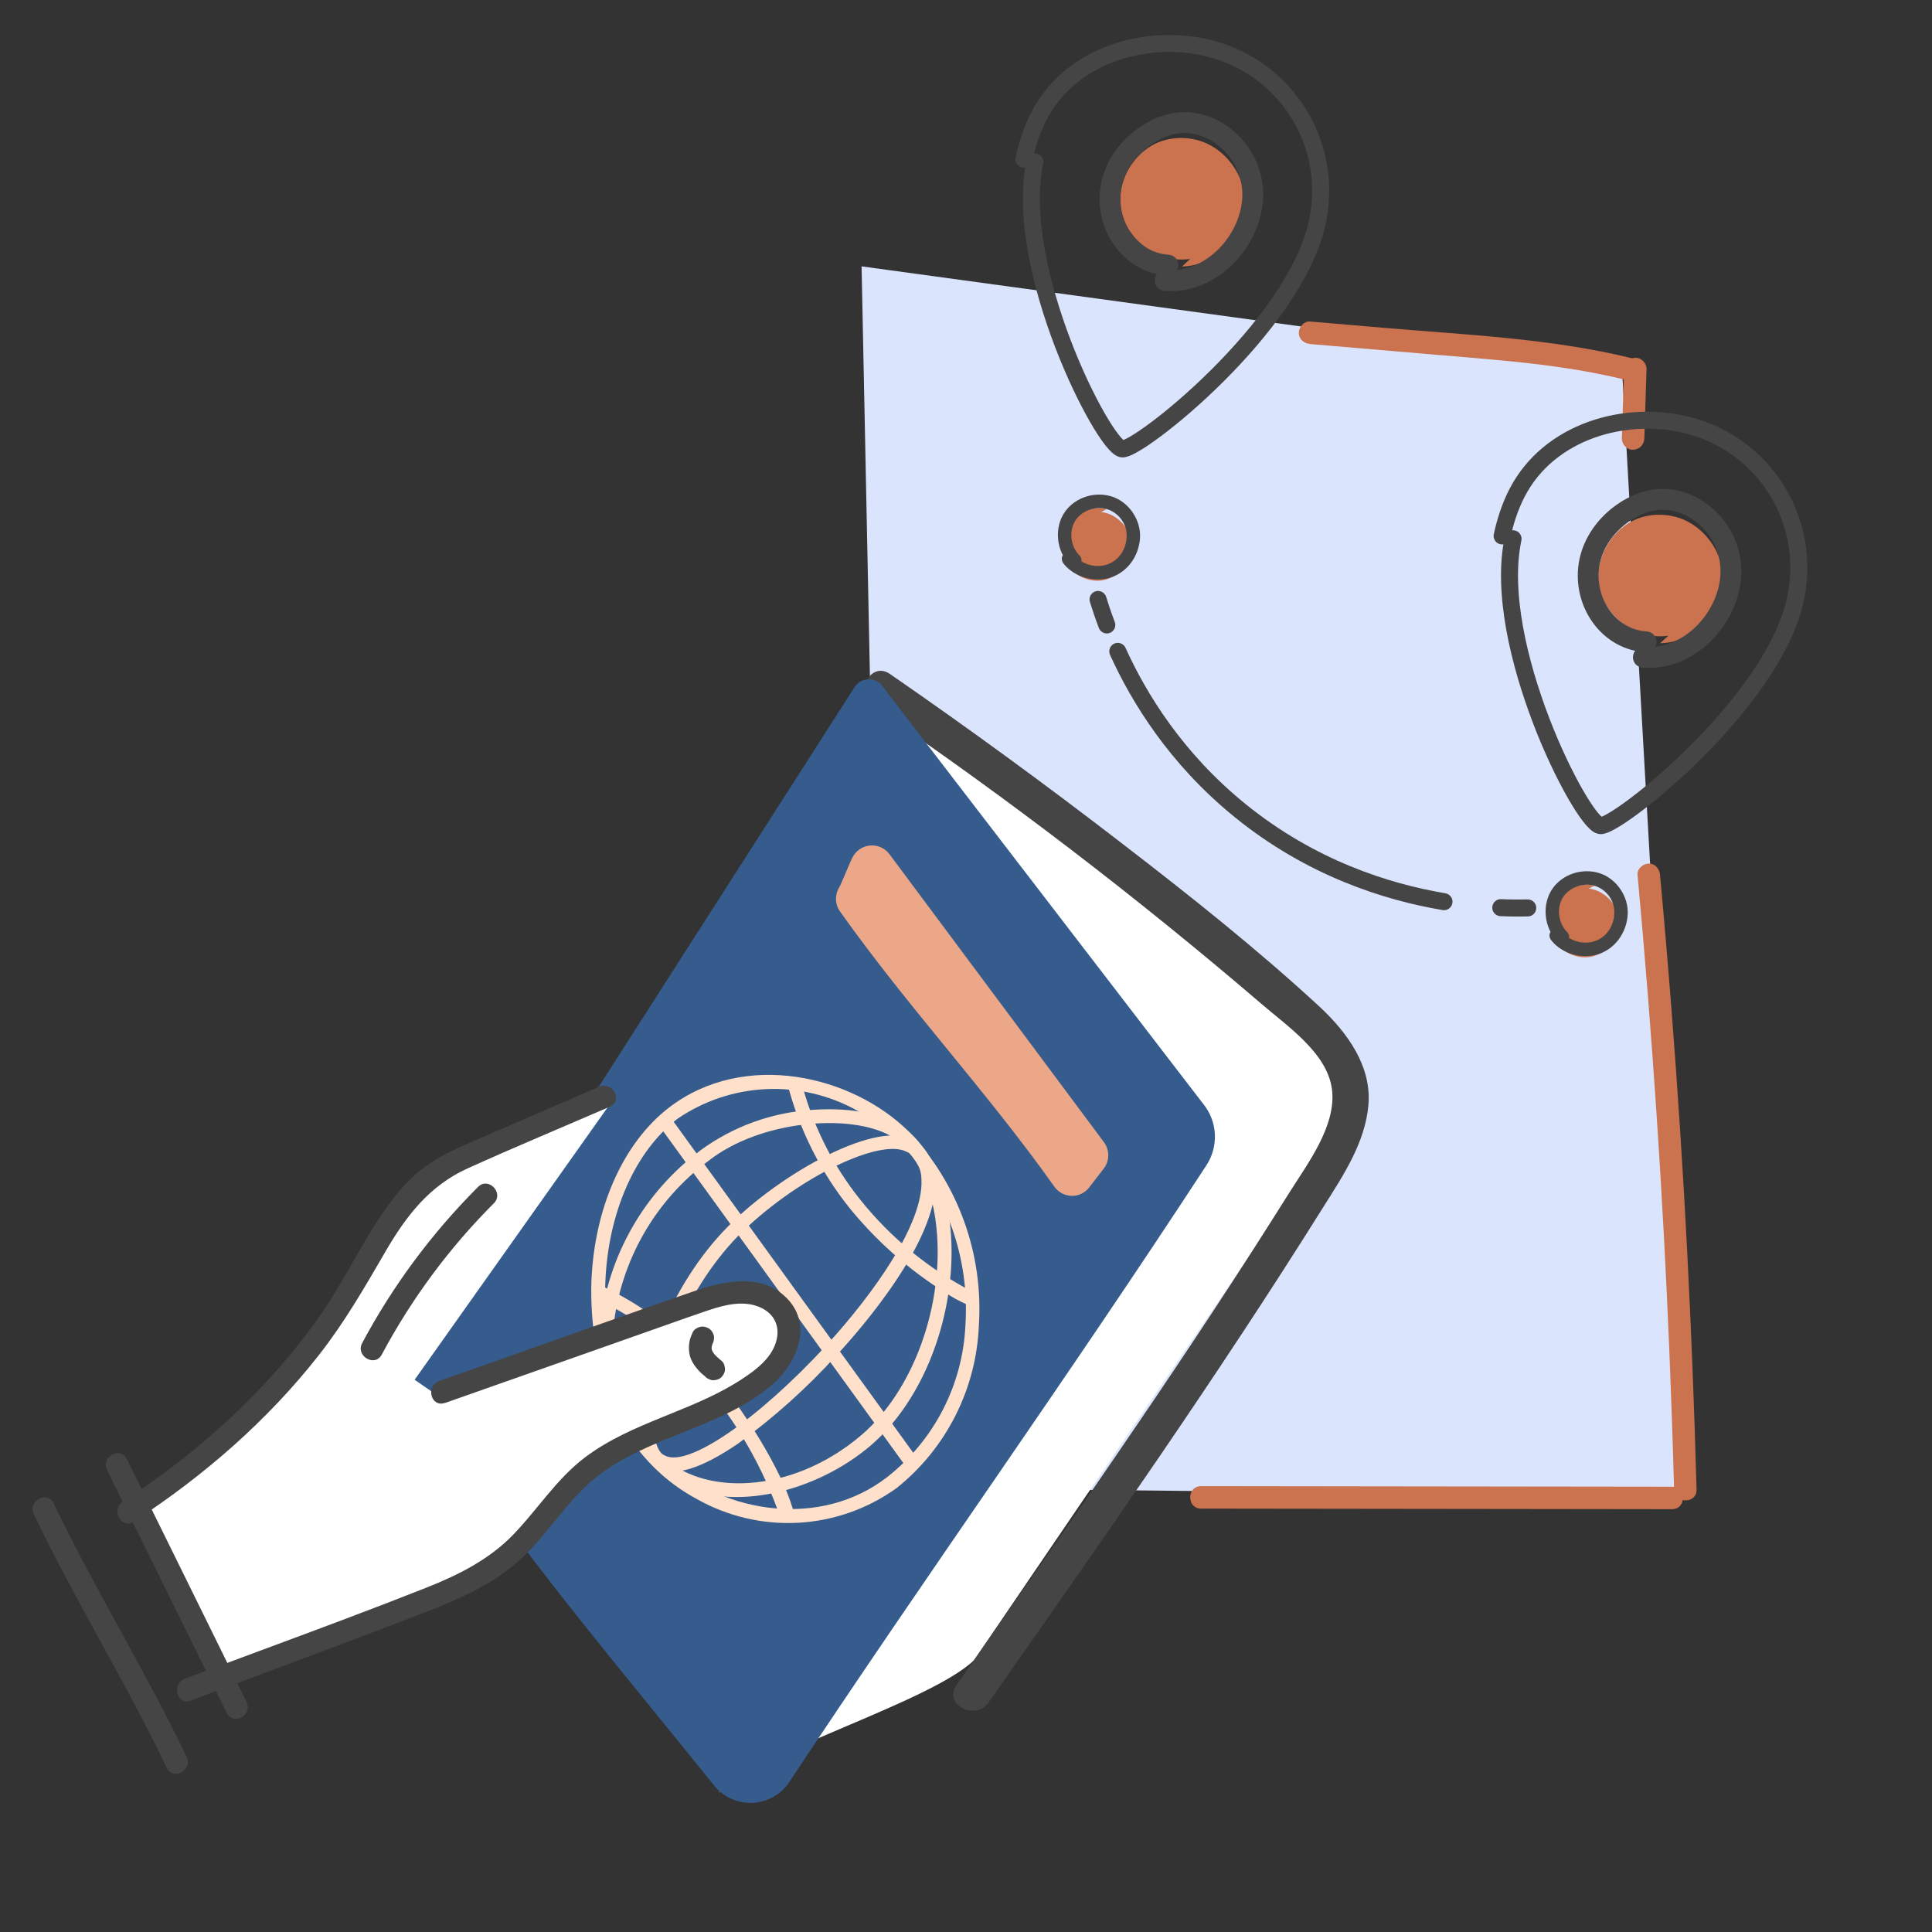 <svg width="400" height="400" viewBox="0 0 400 400" fill="none" xmlns="http://www.w3.org/2000/svg"><rect x="0" y="0" width="400" height="400" fill="#333333" stroke="none"/><g clip-path="url(#clip0_1114_274)"><path d="M349.075 309.779L225.254 308.467C205.023 308.235 188.124 294.071 183.778 275.079C183.127 272.268 182.745 269.318 182.68 266.322L178.381 55.148L335.833 76.682L349.075 309.789V309.779Z" fill="#DBE4FD"/><path d="M225.262 308.467C205.032 308.234 188.133 294.071 183.787 275.078C183.787 275.078 190.832 291.987 213.072 279.117C213.072 279.117 209.415 305.666 225.262 308.467Z" fill="#A8BAD5"/><path d="M330.121 183.362C326.631 182.468 322.639 184.478 321.281 187.81C319.913 191.141 321.346 195.375 324.454 197.19C325.608 197.869 326.948 198.223 328.288 198.204C331.87 198.139 335.118 194.975 335.286 191.402C335.453 187.828 332.512 184.376 328.948 183.976" fill="#CB734F"/><path d="M321.187 194.706C323.429 197.488 327.505 198.623 330.893 197.553C334.457 196.427 336.783 193.021 336.997 189.345C337.211 185.67 334.726 181.882 331.079 180.756C327.626 179.696 323.653 180.924 321.522 183.846C319.121 187.14 319.633 192.1 322.489 194.948C323.764 196.213 325.737 194.24 324.462 192.975C322.722 191.244 322.285 188.378 323.346 186.228C324.406 184.078 327.021 182.897 329.338 183.213C331.944 183.576 334.066 185.856 334.215 188.461C334.364 191.067 333.079 193.561 330.725 194.64C328.166 195.822 324.956 194.948 323.169 192.723C322.694 192.137 321.689 192.23 321.196 192.723C320.619 193.3 320.721 194.11 321.196 194.696L321.187 194.706Z" fill="#454545"/><path d="M229.153 105.39C225.663 104.497 221.671 106.507 220.313 109.838C218.954 113.17 220.378 117.404 223.486 119.218C224.64 119.898 225.98 120.251 227.32 120.233C230.903 120.167 234.15 117.004 234.318 113.43C234.485 109.857 231.545 106.404 227.981 106.004" fill="#CB734F"/><path d="M220.22 116.724C222.463 119.507 226.538 120.642 229.926 119.572C233.49 118.446 235.816 115.04 236.03 111.364C236.244 107.688 233.76 103.901 230.112 102.775C226.659 101.714 222.686 102.942 220.555 105.864C218.154 109.159 218.666 114.119 221.523 116.966C222.798 118.232 224.77 116.259 223.495 114.993C221.755 113.262 221.318 110.396 222.379 108.247C223.44 106.097 226.055 104.915 228.372 105.232C230.977 105.595 233.099 107.874 233.248 110.48C233.397 113.086 232.113 115.58 229.758 116.659C227.199 117.841 223.989 116.966 222.202 114.742C221.727 114.156 220.722 114.249 220.229 114.742C219.652 115.319 219.755 116.129 220.229 116.715L220.22 116.724Z" fill="#454545"/><path d="M316.301 187.977C314.989 188.005 313.091 188.023 310.718 187.921" stroke="#454545" stroke-width="3.52" stroke-linecap="round" stroke-linejoin="round"/><path d="M298.964 186.684C287.109 184.683 271.438 179.751 256.717 167.793C243.363 156.952 235.723 144.334 231.424 134.86" stroke="#454545" stroke-width="3.52" stroke-linecap="round" stroke-linejoin="round"/><path d="M229.153 129.389C228.372 127.323 227.776 125.536 227.339 124.112" stroke="#454545" stroke-width="3.52" stroke-linecap="round" stroke-linejoin="round"/><path d="M271.234 71.229C279.944 71.973 288.663 72.708 297.373 73.453C306.083 74.197 314.161 74.783 322.489 75.965C327.207 76.635 331.888 77.491 336.513 78.627C339.416 79.334 340.663 74.849 337.751 74.141C320.963 70.037 303.441 69.321 286.272 67.851C281.256 67.423 276.249 66.995 271.234 66.567C269.977 66.464 268.907 67.711 268.907 68.893C268.907 70.242 269.977 71.108 271.234 71.219V71.229Z" fill="#CB734F"/><path d="M340.441 90.789C340.59 85.997 340.748 81.204 340.897 76.403C340.934 75.183 339.799 74.02 338.57 74.076C337.277 74.132 336.281 75.1 336.244 76.403C336.095 81.195 335.937 85.987 335.788 90.789C335.751 92.008 336.886 93.171 338.114 93.115C339.408 93.06 340.404 92.092 340.441 90.789Z" fill="#CB734F"/><path d="M339.035 181.129C340.552 197.618 341.864 214.117 342.972 230.635C344.079 247.152 344.963 263.689 345.642 280.225C346.024 289.614 346.349 299.004 346.601 308.393C346.684 311.38 351.337 311.389 351.254 308.393C350.807 291.848 350.155 275.302 349.299 258.766C348.443 242.23 347.364 225.712 346.08 209.204C345.354 199.842 344.553 190.481 343.688 181.119C343.576 179.872 342.702 178.793 341.362 178.793C340.189 178.793 338.924 179.863 339.035 181.119V181.129Z" fill="#CB734F"/><path d="M248.666 312.338C274.052 312.366 299.438 312.404 324.824 312.431C331.943 312.431 339.062 312.45 346.19 312.459C349.186 312.459 349.186 307.807 346.19 307.807C320.804 307.779 295.418 307.741 270.032 307.713C262.913 307.713 255.794 307.695 248.666 307.686C245.67 307.686 245.67 312.338 248.666 312.338Z" fill="#CB734F"/><path d="M148.819 371.122C176.375 328.711 203.665 286.277 231.221 243.866L181.655 140.962L283.033 224.239L201.68 343.723C192.391 352.498 158.175 362.224 148.819 371.122Z" fill="white"/><path d="M180.683 146.234C208.556 165.228 235.363 185.742 260.981 207.683C266.391 212.382 274.732 217.905 275.755 225.443C276.779 232.981 270.738 240.884 266.877 247.023C256.739 263.201 246.2 279.163 235.432 294.962C223.156 313.046 210.606 330.902 198.02 348.899C195.241 352.881 201.922 356.398 204.668 352.478C228.382 318.678 252.096 284.878 273.984 249.896C278.058 243.435 282.66 236.583 283.32 228.721C283.979 220.859 279.106 213.908 273.204 208.428C260.317 196.528 246.494 185.554 232.601 174.859C216.814 162.668 200.686 150.889 184.278 139.555C180.265 136.76 176.748 143.441 180.683 146.234Z" fill="#454545"/><path d="M84.726 286.28L177.022 142.119C177.334 141.678 177.744 141.316 178.22 141.06C178.696 140.804 179.225 140.662 179.765 140.645C180.305 140.628 180.841 140.737 181.332 140.962C181.823 141.187 182.256 141.523 182.595 141.944L249.136 228.579C250.578 230.358 251.415 232.55 251.526 234.837C251.637 237.124 251.015 239.387 249.752 241.297C220.58 285.974 192.125 325.558 163.381 368.996C162.54 370.25 161.417 371.289 160.101 372.03C158.786 372.77 157.315 373.192 155.807 373.26C154.298 373.329 152.795 373.042 151.418 372.424C150.041 371.806 148.828 370.873 147.877 369.701C121.737 337.288 105.111 318.175 84.726 286.28Z" fill="#355C8C"/><path d="M144.197 310.317C141.649 308.944 139.265 307.287 137.089 305.379C127.297 296.653 121.99 281.808 122.438 265.415C123.026 250.091 129.033 236.572 138.559 229.275C154.136 217.374 176.436 222.63 188.172 234.308C193.221 239.635 197.114 245.949 199.607 252.852C202.101 259.755 203.141 267.099 202.662 274.423C202.401 280.921 200.748 287.286 197.815 293.09C194.883 298.894 190.738 304.001 185.663 308.066C179.691 312.371 172.61 314.872 165.26 315.271C157.909 315.67 150.599 313.95 144.197 310.317ZM177.466 229.934C171.734 226.736 165.225 225.197 158.667 225.488C152.109 225.778 145.762 227.888 140.335 231.58C131.498 238.336 125.891 251.037 125.329 265.503C124.703 281.045 129.863 295.058 139.016 303.201C149.978 313.072 169.764 316.657 183.778 305.741C188.57 301.966 192.489 297.199 195.269 291.769C198.048 286.338 199.622 280.371 199.883 274.276C200.328 267.352 199.339 260.409 196.976 253.885C194.614 247.36 190.93 241.393 186.155 236.358C183.576 233.818 180.651 231.656 177.466 229.934Z" fill="#FFE0CB"/><path d="M139.933 307.028C138.104 306.052 136.433 304.804 134.977 303.329C131.235 299.599 128.34 295.107 126.489 290.158C124.639 285.21 123.877 279.92 124.255 274.65C125.015 267.471 127.25 260.525 130.82 254.25C134.39 247.974 139.217 242.503 145 238.18C151.785 233.204 159.86 230.288 168.259 229.78C176.801 229.178 184.194 230.856 188.111 234.274C193.84 239.264 197.096 248.481 197.012 259.551C196.902 275.093 190.315 290.721 180.202 299.33C168.998 308.86 151.598 313.308 139.933 307.028ZM184.162 235.047C175.79 230.54 157.466 231.91 146.702 240.327C141.218 244.399 136.636 249.562 133.246 255.491C129.855 261.421 127.73 267.989 127.003 274.78C126.669 279.661 127.391 284.556 129.12 289.131C130.85 293.707 133.546 297.856 137.025 301.295C144.971 309.542 163.529 309.727 178.329 297.131C187.817 289.019 194.019 274.255 194.136 259.511C194.194 249.3 191.305 240.877 186.2 236.422C185.575 235.887 184.891 235.426 184.162 235.047Z" fill="#FFE0CB"/><path d="M136.256 303.977C135.882 303.814 135.521 303.62 135.179 303.397C134.183 302.318 133.42 301.045 132.937 299.658C132.454 298.272 132.262 296.8 132.373 295.336C132.097 283.754 139.288 264.719 151.926 252.746C163.04 242.056 183.669 230.652 190.365 236.798C191.383 237.757 192.199 238.91 192.765 240.19C193.331 241.469 193.635 242.849 193.659 244.248C194.186 256.838 178.276 275.109 173.345 280.434C167.125 287.316 160.202 293.528 152.688 298.968C145.12 304.104 139.611 305.783 136.256 303.977ZM187.718 238.469C182.363 235.586 165.671 243.512 153.913 254.808C142.155 266.104 135.158 284.41 135.334 295.144C135.403 298.039 136.059 300.139 137.141 301.079L137.665 301.361C142.343 303.879 156.793 294.072 171.233 278.384C180.938 267.729 191.162 253.384 190.78 244.286C190.778 243.267 190.569 242.26 190.164 241.325C189.759 240.39 189.168 239.548 188.426 238.85C188.191 238.675 187.932 238.536 187.657 238.436L187.718 238.469Z" fill="#FFE0CB"/><path d="M197.84 268.928C189.549 264.066 182.183 257.776 176.083 250.348C169.914 242.713 165.457 233.843 163.013 224.336L165.818 223.623C168.091 232.658 172.279 241.1 178.098 248.376C184.41 256.269 192.307 262.752 201.279 267.406L200.136 270.046C199.446 269.754 198.681 269.381 197.84 268.928Z" fill="#FFE0CB"/><path d="M161.58 314.236C157.989 303.777 152.407 294.112 145.142 285.776C139.227 278.525 131.731 272.724 123.227 268.818L124.449 266.18C133.336 270.285 141.17 276.363 147.356 283.95C155.697 294.118 162.741 306.326 164.461 313.604L161.58 314.236Z" fill="#FFE0CB"/><path d="M138.671 231.141L136.32 232.842L187.637 303.747L189.988 302.046L138.671 231.141Z" fill="#FFE0CB"/><path d="M184.138 176.835L228.566 236.482C229.151 237.273 229.464 238.233 229.457 239.217C229.45 240.201 229.123 241.156 228.527 241.939L225.516 245.836C225.088 246.395 224.535 246.845 223.9 247.15C223.266 247.454 222.569 247.605 221.866 247.59C221.162 247.575 220.472 247.394 219.852 247.062C219.231 246.73 218.698 246.257 218.295 245.68C203.877 225.414 188.312 208.976 173.926 188.726C173.398 187.991 173.104 187.114 173.081 186.21C173.058 185.306 173.308 184.415 173.797 183.655C174.294 182.731 176.141 178.048 176.649 177.251C177.027 176.612 177.556 176.076 178.189 175.691C178.823 175.305 179.542 175.082 180.283 175.041C181.023 175 181.763 175.142 182.435 175.455C183.107 175.768 183.692 176.242 184.138 176.835Z" fill="#ECA789"/><path d="M244.72 55.175C251.07 55.065 256.93 49.795 257.7 43.495C258.48 37.195 254.07 30.655 247.94 29.015C245.66 28.405 243.21 28.415 240.94 29.075C234.87 30.855 230.81 37.735 232.19 43.905C233.57 50.075 240.18 54.575 246.42 53.605" fill="#CB734F"/><path d="M214.26 33.555C209.63 55.465 228.35 92.105 232.28 92.935C235.34 93.585 268.14 67.815 272.76 45.905C276.2 29.625 266.14 14.085 250.62 10.075C237.58 6.705 221.71 11.235 215.1 24.025C213.65 26.835 212.66 29.865 212 32.955" stroke="#454545" stroke-width="3.52" stroke-linecap="round" stroke-linejoin="round"/><path d="M241.241 58.075C251.246 58.819 259.256 49.355 259.367 40.47C259.482 31.315 251.212 24.24 243.332 25.527C237.328 26.51 229.738 32.66 229.819 41.316C229.886 48.259 234.864 54.452 241.803 54.887" stroke="#454545" stroke-width="4.312" stroke-linecap="round" stroke-linejoin="round"/><path d="M343.72 133.175C350.07 133.065 355.93 127.795 356.7 121.495C357.48 115.195 353.07 108.655 346.94 107.015C344.66 106.405 342.21 106.415 339.94 107.075C333.87 108.855 329.81 115.735 331.19 121.905C332.57 128.075 339.18 132.575 345.42 131.605" fill="#CB734F"/><path d="M313.26 111.555C308.63 133.465 327.35 170.105 331.28 170.935C334.34 171.585 367.14 145.815 371.76 123.905C375.2 107.625 365.14 92.085 349.62 88.075C336.58 84.705 320.71 89.235 314.1 102.025C312.65 104.835 311.66 107.865 311 110.955" stroke="#454545" stroke-width="3.52" stroke-linecap="round" stroke-linejoin="round"/><path d="M340.241 136.076C350.246 136.819 358.256 127.355 358.367 118.47C358.482 109.315 350.212 102.24 342.332 103.527C336.328 104.51 328.738 110.66 328.819 119.316C328.886 126.259 333.864 132.452 340.803 132.887" stroke="#454545" stroke-width="4.312" stroke-linecap="round" stroke-linejoin="round"/><g clip-path="url(#clip1_1114_274)"><path d="M126.422 228.393L125.285 227.646L113.14 232.579L104.923 236.959L92.212 242.355L82.355 251.384L67.807 275.366L52.521 293.216L43.318 302.003L33.365 308.939L29.403 312.379L46.382 346.589L59.938 341.04L88.238 330.889L101.077 324.745L110.151 316.463L114.716 310.327L121.294 304.078L132.576 297.155L149.267 290.462L158.238 284.566L162.937 277.59L162.726 272.618L158.746 269.408L153.623 267.919L145.296 269.738L133.382 273.669L117.129 279.992L98.199 286.689L93.296 288.311L91.207 289.373L85.847 285.66L126.422 228.393Z" fill="white"/><path d="M27.679 315.038C42.166 305.583 55.319 294.197 66.006 280.573C71.288 273.845 75.494 266.551 79.772 259.179C84.049 251.807 88.871 245.485 96.875 241.875C106.611 237.475 116.496 233.358 126.315 229.105C129.099 227.898 126.783 223.809 124.039 224.992C115.37 228.74 106.719 232.499 98.05 236.247C94.251 237.895 90.539 239.52 87.273 242.113C84.007 244.707 81.562 247.762 79.286 251.064C74.554 257.973 70.987 265.622 66.183 272.488C61.379 279.354 55.364 286.252 49.043 292.314C41.778 299.27 33.819 305.428 25.402 310.924C22.886 312.582 25.163 316.695 27.679 315.038Z" fill="#454545"/><path d="M116.32 280.315C109.393 282.766 102.468 285.217 95.532 287.647L95.552 287.613L91.557 289.008C91.263 289.111 91.159 289.044 91.126 289.022L91.125 289.021C91.047 288.971 90.917 288.827 90.848 288.557C90.781 288.291 90.805 288.019 90.896 287.815C90.974 287.642 91.113 287.478 91.407 287.375C99.155 284.67 106.87 281.934 114.581 279.2C124.459 275.698 134.328 272.199 144.246 268.772C147.335 267.705 150.684 266.811 153.831 266.81C156.934 266.809 159.752 267.672 161.978 270.045C164.144 272.353 164.547 275.119 163.837 277.889C163.113 280.713 161.234 283.477 158.96 285.441C153.909 289.791 147.808 292.341 141.409 294.905C141.122 295.02 140.835 295.135 140.546 295.251C134.485 297.675 128.188 300.193 122.796 304.387L122.795 304.388C119.477 306.974 116.801 310.134 114.271 313.219C114.034 313.508 113.799 313.796 113.564 314.083C111.262 316.899 109.047 319.609 106.449 321.945C101.153 326.703 94.552 329.615 87.705 332.276C76.86 336.468 65.977 340.532 55.08 344.602C49.686 346.617 44.288 348.633 38.889 350.666L38.889 350.666C38.607 350.773 38.517 350.71 38.501 350.698C38.5 350.697 38.499 350.697 38.499 350.697C38.437 350.657 38.309 350.526 38.24 350.253C38.172 349.985 38.194 349.702 38.289 349.481C38.372 349.29 38.519 349.117 38.809 349.007C43.948 347.076 49.104 345.164 54.263 343.251C65.791 338.978 77.339 334.696 88.77 330.17C95.473 327.52 102.11 324.235 107.364 318.811L107.366 318.809C109.264 316.841 111.02 314.71 112.728 312.636C113.338 311.895 113.942 311.162 114.545 310.446C116.868 307.684 119.225 305.105 122.024 302.983C126.781 299.388 132.234 297.064 137.918 294.752C138.291 294.6 138.666 294.448 139.041 294.296C144.324 292.153 149.777 289.941 154.698 286.658L154.699 286.657C157.517 284.774 161.252 282.068 162.285 277.763C162.818 275.545 162.436 273.489 161.275 271.85C160.133 270.239 158.338 269.17 156.27 268.672C152.311 267.718 148.251 269.107 145.111 270.18C145.005 270.217 144.9 270.252 144.796 270.288L145.294 271.748L144.796 270.288C142.593 271.039 140.389 271.819 138.195 272.595C137.103 272.981 136.013 273.367 134.927 273.747L134.926 273.748C128.716 275.928 122.517 278.122 116.32 280.315Z" fill="#454545" stroke="#454545" stroke-width="3.085"/><path d="M143.447 275.764C143.168 276.398 142.878 277.05 142.754 277.751C142.609 278.61 142.588 279.301 142.716 280.151C142.896 281.446 143.656 282.624 144.497 283.583C144.956 284.122 145.503 284.592 146.044 285.034C146.26 285.284 146.53 285.444 146.832 285.55C147.101 285.71 147.406 285.77 147.725 285.766C148.288 285.76 148.978 285.54 149.373 285.12C149.807 284.675 150.112 284.08 150.1 283.444C150.075 282.871 149.909 282.167 149.448 281.797C148.757 281.241 148.069 280.638 147.548 279.918L147.917 280.403C147.678 280.067 147.45 279.714 147.308 279.339L147.53 279.907C147.41 279.618 147.347 279.314 147.284 279.01L147.363 279.614C147.322 279.274 147.319 278.91 147.382 278.559L147.292 279.16C147.375 278.652 147.522 278.158 147.734 277.678L147.487 278.258L147.519 278.204C147.678 277.935 147.784 277.635 147.796 277.327C147.855 277.023 147.857 276.733 147.766 276.436C147.619 275.864 147.192 275.272 146.678 274.991C146.163 274.71 145.5 274.558 144.888 274.729C144.334 274.884 143.68 275.248 143.444 275.81L143.447 275.764Z" fill="#454545"/><path d="M22.155 304.346C30.426 321.104 38.657 337.886 46.946 354.654C48.3 357.372 52.378 355.091 51.059 352.394C42.789 335.637 34.557 318.855 26.269 302.087C24.915 299.369 20.837 301.65 22.155 304.346Z" fill="#454545"/><path d="M6.996 313.499C15.546 331.343 25.985 348.175 34.535 366.019C35.85 368.762 39.938 366.463 38.649 363.759C30.099 345.915 19.66 329.083 11.11 311.239C9.795 308.496 5.707 310.795 6.996 313.499Z" fill="#454545"/><path d="M98.992 245.724C89.436 255.27 81.34 266.167 74.981 278.071C73.557 280.716 77.593 283.135 79.027 280.473C85.202 268.92 92.993 258.374 102.257 249.115C104.393 246.99 101.129 243.599 98.992 245.724Z" fill="#454545"/><path d="M211.606 355.565C211.606 355.565 211.595 355.583 211.577 355.572L211.595 355.583L211.606 355.565Z" fill="#B2BED8"/></g></g><defs><clipPath id="clip0_1114_274"><rect width="400" height="400" fill="white"/></clipPath><clipPath id="clip1_1114_274"><rect width="211.25" height="298.905" fill="white" transform="translate(142.543 83) rotate(30.686)"/></clipPath></defs></svg>